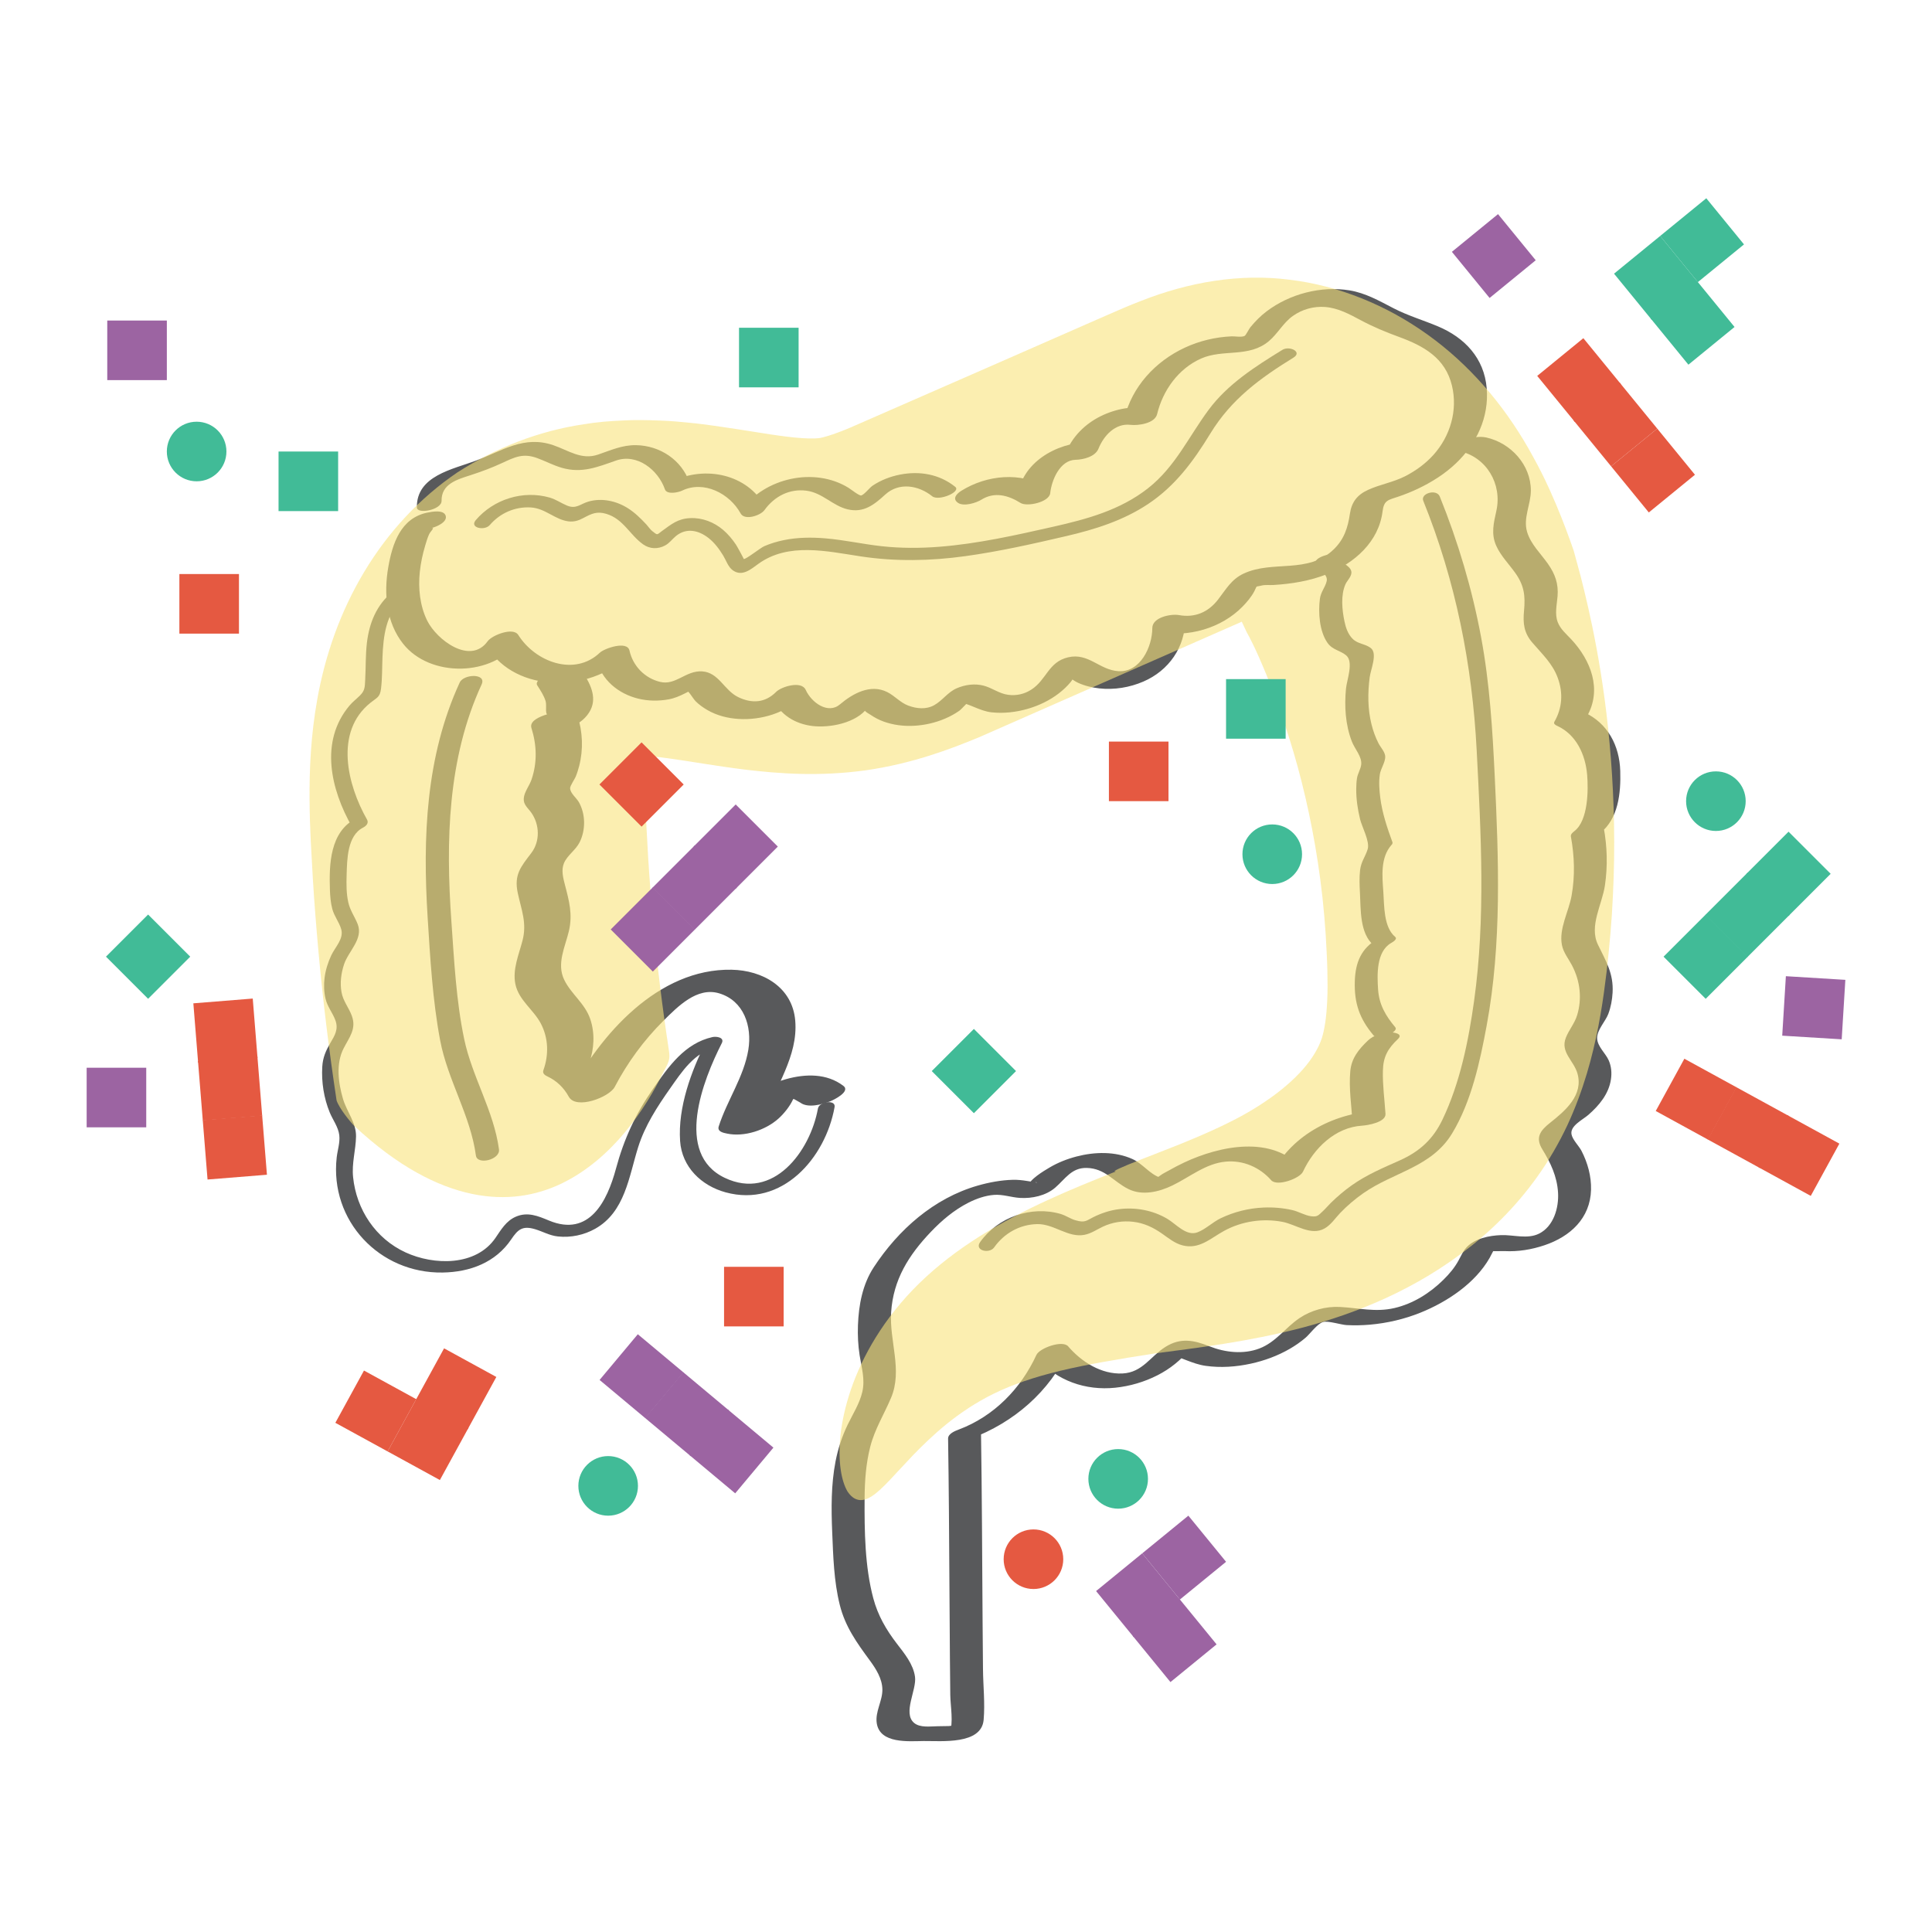 <?xml version="1.0" encoding="UTF-8"?><svg xmlns="http://www.w3.org/2000/svg" width="170" height="170" viewBox="0 0 170 170"><defs><style>.cls-1{fill:#9c64a2;}.cls-2{isolation:isolate;}.cls-3{fill:#e55941;}.cls-4{fill:#58595b;}.cls-5{mix-blend-mode:multiply;opacity:.6;}.cls-6{fill:#41bb97;}.cls-7{fill:#f8e27c;}</style></defs><g class="cls-2"><g id="vip"><path class="cls-4" d="M122.77,90.385c-.842-.997-1.421-1.99-1.509-3.309-.086-1.287-.173-3.337,1.145-4.099.135-.078.596-.338.355-.541-1.019-.858-.953-2.719-1.038-3.937-.097-1.391-.273-3.029.717-4.154.068-.06.098-.135.089-.223-.464-1.27-.902-2.562-1.074-3.909-.086-.674-.142-1.395-.041-2.07.073-.493.469-1.054.477-1.529.007-.425-.395-.827-.584-1.19-.279-.537-.483-1.111-.629-1.698-.336-1.351-.335-2.755-.157-4.129.09-.698.709-2.086.103-2.571-.46-.369-1.136-.356-1.587-.798-.42-.411-.617-.981-.734-1.545-.213-1.023-.344-2.312.092-3.287.138-.309.614-.735.503-1.146-.139-.52-.918-.669-1.101-1.278-.16-.532-2.183.03-2.028.544.189.628,1.116.997.968,1.623-.13.55-.519.938-.599,1.566-.152,1.203-.043,2.849.675,3.866.444.629,1.133.66,1.647,1.102.669.574.047,2.17-.024,2.916-.148,1.564-.055,3.167.512,4.646.255.664.888,1.318.83,2.018-.032.384-.311.819-.374,1.221-.049.316-.065.652-.067.97-.006.889.132,1.78.339,2.642.16.663.876,1.966.668,2.636-.21.676-.582,1.094-.669,1.849-.076.658-.046,1.326-.011,1.985.076,1.45-.025,3.577,1.192,4.603l.355-.541c-1.453.84-1.952,2.09-2,3.743-.056,1.917.421,3.289,1.654,4.748.353.418,2.277-.278,1.903-.72h0Z"/><path class="cls-4" d="M128.428,39.699c2.382.528,3.755,2.894,3.243,5.234-.234,1.069-.486,2.029-.022,3.074.396.893,1.103,1.598,1.665,2.383.797,1.113.916,2.008.787,3.367-.103,1.085-.009,1.917.716,2.77.859,1.01,1.785,1.839,2.255,3.124.48,1.311.4,2.645-.298,3.857-.112.194.133.311.255.367,1.678.765,2.477,2.542,2.626,4.295.113,1.332.093,4.009-1.105,4.949-.136.107-.363.276-.325.486.316,1.732.373,3.479.06,5.218-.249,1.388-1.13,2.903-.848,4.332.132.666.572,1.193.88,1.779.365.695.599,1.436.674,2.22.07.727-0,1.459-.211,2.158-.225.748-.725,1.298-1.001,2.005-.495,1.268.692,2.001,1.018,3.12.563,1.934-1.089,3.321-2.414,4.369-.875.692-1.298,1.302-.671,2.324.731,1.192,1.299,2.39,1.383,3.815.078,1.324-.382,2.958-1.667,3.603-1.025.514-2.267.091-3.358.133-1.022.039-2.275.285-3.012,1.06-.307.322-.5.765-.708,1.15-.354.655-.814,1.198-1.344,1.721-1.19,1.176-2.668,2.104-4.309,2.486-1.681.391-3.15-.014-4.811-.097-1.23-.062-2.529.296-3.549.986-1.248.844-2.065,2.113-3.523,2.669-1.404.535-3.013.352-4.386-.19-1.362-.538-2.534-.794-3.882.052-1.32.828-2.014,2.248-3.767,2.336-1.868.094-3.619-1.02-4.788-2.383-.503-.586-2.522.156-2.794.749-1.367,2.974-3.754,5.417-6.845,6.572-.326.122-.934.365-.928.793.067,4.335.093,8.671.118,13.006.012,2.119.025,4.239.043,6.358.009,1.065.02,2.13.032,3.195.011.975.304,2.469-.067,3.364l.581-.493c.768-.453-.364-.142-.651-.136-.328.007-.655.012-.983.016-.622.006-1.542.152-2.066-.295-1.019-.87.243-2.9.082-4.059-.154-1.112-.934-2.05-1.595-2.911-.95-1.238-1.672-2.482-2.077-4-.744-2.795-.779-5.909-.763-8.786.008-1.531.118-3.07.501-4.558.398-1.546,1.216-2.84,1.828-4.293,1.029-2.443-.164-4.977.006-7.532.191-2.871,1.539-5.008,3.485-7.056.968-1.019,2.064-1.944,3.323-2.581.689-.349,1.468-.624,2.245-.683.78-.059,1.505.217,2.275.266,1.062.068,2.287-.194,3.107-.902.891-.769,1.436-1.764,2.769-1.736,1.628.034,2.348,1.198,3.667,1.855,1.226.611,2.692.26,3.872-.31,1.535-.741,2.944-1.944,4.707-2.1,1.535-.137,2.985.498,3.992,1.638.513.581,2.516-.152,2.794-.749.961-2.064,2.834-3.908,5.205-4.053.489-.03,2.107-.299,2.058-1.039-.082-1.259-.26-2.528-.229-3.791.03-1.254.441-1.956,1.334-2.804.494-.469-.431-.588-.713-.582-.655.015-1.448.261-1.932.72-.813.772-1.457,1.558-1.559,2.713-.132,1.499.103,3.025.201,4.52l2.058-1.039c-3.854.236-7.621,2.233-9.294,5.823.931-.25,1.863-.499,2.794-.749-2.625-2.972-7.24-2.001-10.381-.527-.459.216-.907.453-1.349.702-.23.13-.533.273-.749.438-.543.416-.289.092-.025.179-.889-.293-1.543-1.229-2.416-1.624-1.528-.692-3.329-.643-4.927-.227-.839.219-1.655.541-2.4.986-.446.266-1.771,1.044-1.859,1.634-.086.573.624-.613.771-.306-.017-.035-.698-.133-.84-.156-.429-.071-.85-.119-1.286-.107-1.038.029-2.089.225-3.085.511-3.854,1.107-6.973,3.874-9.144,7.185-.989,1.509-1.324,3.321-1.39,5.1-.033.883.011,1.771.147,2.644.172,1.105.497,2.11.234,3.233-.24,1.023-.828,1.931-1.28,2.866-.499,1.033-.855,2.111-1.073,3.238-.395,2.042-.38,4.145-.294,6.215.089,2.135.147,4.321.665,6.404.479,1.925,1.494,3.329,2.642,4.892.545.743,1.094,1.602,1.109,2.558.016,1.003-.651,1.959-.495,2.971.28,1.824,2.81,1.58,4.128,1.566,1.562-.016,5.082.342,5.277-1.864.128-1.45-.042-2.984-.057-4.441-.014-1.389-.025-2.778-.035-4.167-.039-5.639-.055-11.277-.143-16.916l-.928.793c3.809-1.424,6.963-4.131,8.672-7.85-.931.25-1.863.499-2.794.749,1.716,1.999,4.265,2.877,6.862,2.608,1.29-.134,2.568-.508,3.723-1.098.542-.277,1.056-.605,1.529-.987.238-.192.468-.394.685-.61.332-.331.827-.521.013-.333l-1.321.074c1.138.228,2.133.859,3.324,1.028,1.325.187,2.679.093,3.982-.192,1.203-.263,2.366-.691,3.433-1.309.485-.281.938-.597,1.366-.959.408-.345,1.032-1.234,1.551-1.394.436-.134,1.598.245,2.076.269.678.035,1.36.022,2.036-.036,1.525-.132,3.045-.487,4.465-1.059,2.339-.942,4.806-2.578,6.083-4.815.101-.176.182-.363.282-.539l.147-.267c.408-.486.189-.452-.659.103.174.171,1.278.089,1.539.102,1.202.062,2.381-.132,3.522-.516,2.265-.763,4.026-2.373,4.093-4.88.032-1.19-.297-2.373-.84-3.425-.221-.429-.795-.978-.88-1.463-.13-.744.986-1.268,1.486-1.704.944-.824,1.793-1.839,1.984-3.117.087-.579.039-1.149-.199-1.687-.275-.623-.991-1.208-1.013-1.927-.023-.747.732-1.485.983-2.155.224-.597.338-1.226.375-1.862.098-1.691-.588-2.78-1.291-4.232-.793-1.639.372-3.529.617-5.209.248-1.698.203-3.394-.105-5.081l-.325.486c1.613-1.266,1.838-3.53,1.779-5.471-.068-2.248-1.108-4.223-3.189-5.172l.255.367c1.357-2.355.35-4.929-1.372-6.777-.441-.473-.957-.896-1.196-1.518-.278-.726-.073-1.539-.014-2.286.087-1.101-.215-1.938-.838-2.833-.637-.914-1.525-1.733-1.846-2.83-.356-1.216.328-2.396.333-3.616.01-2.273-1.764-4.204-3.924-4.683-.663-.147-1.44.024-2.033.342-.245.132-1.003.71-.327.86h0Z"/><path class="cls-4" d="M74.208,95.545c-1.454-1.109-3.335-1.066-5.029-.592-.905.253-1.787.661-2.501,1.278-.339.294-.594.619-.851.985-.142.226-.288.449-.437.67-.582.623-.199.611,1.149-.035l.73.636c.927-2.89,2.973-5.508,2.705-8.684-.25-2.955-2.874-4.426-5.609-4.475-6.447-.116-11.554,5.699-14.302,10.94l4.041-.856c-.625-1.14-1.456-1.885-2.631-2.432l.369.56c.442-1.239.523-2.621.092-3.879-.471-1.376-1.66-2.171-2.279-3.428-.7-1.422.066-2.888.4-4.295.349-1.472.028-2.648-.343-4.069-.16-.611-.342-1.302-.089-1.915.286-.692,1.036-1.151,1.379-1.84.539-1.083.529-2.462-.06-3.521-.217-.39-.77-.788-.776-1.241-.003-.21.405-.803.482-.99.129-.312.232-.635.315-.962.375-1.468.309-2.987-.144-4.426-.956.502-1.912,1.004-2.868,1.507,1.399-.118,3.049-.501,3.872-1.765.779-1.196.183-2.426-.496-3.503-.722-1.146-4.531.335-4.057,1.087.279.442.591.899.742,1.405.129.429-.154,1.372.359,1.16l1.585-.338-.326.028c-.531.045-3.189.487-2.868,1.507.473,1.504.52,3.044.003,4.547-.181.527-.64,1.09-.679,1.646-.04.56.361.827.659,1.249.744,1.049.794,2.517.003,3.558-.924,1.215-1.534,1.906-1.188,3.522.319,1.49.818,2.628.418,4.174-.319,1.233-.901,2.548-.627,3.848.296,1.409,1.598,2.238,2.238,3.459.675,1.288.708,2.751.226,4.101-.106.299.142.454.369.56.808.376,1.436.997,1.862,1.775.643,1.173,3.57.043,4.041-.856,1.128-2.15,2.56-4.107,4.284-5.82,1.267-1.259,2.96-2.997,4.901-2.421,2.182.648,2.916,2.901,2.574,4.972-.394,2.391-1.871,4.45-2.604,6.736-.151.47.414.57.73.636,1.515.319,3.378-.296,4.52-1.314.486-.433,1.007-1.084,1.28-1.679l.252-.308c-.452-.053-.607-.01-.464.13.004-.045.808.409.849.441.681.519,1.934.166,2.645-.111.304-.119,1.814-.858,1.154-1.361h0Z"/><path class="cls-4" d="M34.486,52.116c-1.361,1.138-1.992,2.699-2.2,4.437-.129,1.076-.091,2.162-.151,3.241-.037.675-.016.97-.484,1.427-.307.301-.636.549-.915.883-2.633,3.157-1.626,7.372.228,10.632l.351-.712c-2.277,1.171-2.363,4.007-2.285,6.274.019.561.065,1.132.208,1.677.169.648.608,1.167.787,1.791.241.838-.529,1.557-.875,2.294-.291.62-.507,1.307-.591,1.987-.074.604-.054,1.231.084,1.824.168.721.609,1.219.864,1.894.297.788-.046,1.343-.433,2-.407.691-.668,1.285-.717,2.095-.082,1.351.141,2.775.657,4.027.273.661.753,1.277.84,1.999.077.647-.157,1.325-.228,1.963-.626,5.57,3.773,10.212,9.321,10.124,2.412-.038,4.66-.883,6.032-2.913.58-.858.976-1.237,2.107-.898.692.207,1.269.559,2.009.637,1.127.12,2.295-.124,3.28-.68,2.626-1.48,2.96-4.583,3.781-7.188.597-1.893,1.677-3.55,2.809-5.16,1.027-1.461,2.131-3.17,3.985-3.581l-.815-.538c-1.315,2.581-2.494,5.805-2.292,8.75.157,2.281,1.866,3.932,4.01,4.516,4.959,1.351,8.775-3.002,9.583-7.502.124-.69-1.353-.492-1.464.125-.677,3.766-3.928,8.138-8.201,6.098-4.463-2.131-1.912-8.603-.259-11.848.265-.519-.492-.61-.815-.538-2.445.543-3.871,2.599-5.222,4.538-1.555,2.233-2.569,4.422-3.274,7.038-.774,2.871-2.344,6.047-5.894,4.57-.975-.405-1.888-.791-2.93-.334-.842.369-1.282,1.132-1.777,1.857-1.709,2.503-5.409,2.435-7.922,1.276-2.626-1.21-4.319-3.764-4.609-6.622-.125-1.235.234-2.357.259-3.568.025-1.21-.817-2.188-1.147-3.314-.414-1.416-.638-3.097.056-4.449.509-.992,1.144-1.716.719-2.867-.268-.727-.767-1.288-.906-2.077-.144-.82-.037-1.655.222-2.441.391-1.184,1.715-2.235,1.2-3.546-.26-.661-.668-1.203-.826-1.916-.175-.793-.17-1.604-.145-2.411.042-1.354.049-3.446,1.442-4.162.273-.14.531-.397.351-.712-1.722-3.028-2.901-7.709.305-10.277.58-.465.835-.473.929-1.243.112-.92.09-1.853.128-2.777.073-1.811.291-3.842,1.778-5.085.753-.629-.415-1.06-.948-.614h0Z"/><path class="cls-4" d="M84.047,42.834c-1.383-1.113-3.133-1.412-4.856-1.072-.86.169-1.691.49-2.419.979-.244.164-.719.779-.986.854-.177.05-.889-.526-1.128-.673-2.996-1.853-7.368-.877-9.414,1.958l2.094-.286c-1.585-2.898-5.304-3.639-8.169-2.244l1.507.121c-.692-2.002-2.605-3.264-4.707-3.3-1.219-.02-2.23.451-3.355.833-1.458.495-2.591-.374-3.933-.832-2.574-.879-4.466.482-6.804,1.361-2.047.769-5.239,1.33-5.196,4.119.009.623,2.186.222,2.173-.582-.023-1.494,1.379-1.879,2.535-2.253.938-.304,1.86-.644,2.755-1.059,1.161-.539,1.884-.906,3.131-.448.732.269,1.416.639,2.169.856,1.742.503,3.125-.066,4.757-.64,1.856-.653,3.715.822,4.304,2.528.174.503,1.198.271,1.507.121,1.908-.93,4.191.239,5.155,2.002.358.654,1.754.184,2.094-.286.87-1.206,2.182-1.905,3.69-1.715,1.417.179,2.306,1.326,3.639,1.642,1.413.335,2.339-.417,3.301-1.298,1.214-1.11,2.93-.823,4.135.146.57.459,2.574-.388,2.023-.831h0Z"/><path class="cls-4" d="M37.594,45.107c-2.338.489-3.071,2.721-3.434,4.829-.395,2.292-.181,4.829,1.311,6.711,2.38,3.003,7.901,2.9,10.13-.217l-2.692.548c2.541,4.032,8.947,3.938,12.185.854l-2.602.184c.403,1.797,1.908,3.023,3.652,3.455.877.217,1.793.227,2.68.068,1.064-.191,1.817-.806,2.78-1.151l-1.456.204c.408.051.792.842,1.068,1.118.303.302.659.553,1.027.767.832.484,1.792.726,2.749.784,2.006.122,4.173-.53,5.607-1.975l-2.602.184c.639,1.421,1.96,2.225,3.485,2.411,1.534.187,3.879-.262,4.855-1.611.182-.252-.331.042-.24.246.062.14.371.29.497.376.366.249.751.452,1.167.602.846.303,1.74.413,2.635.369.96-.047,1.91-.265,2.793-.645.426-.183.831-.406,1.211-.67.202-.14.834-.854.893-.871l-1.078.076c1.03.106,1.961.812,3.043.926,1.07.113,2.159-.014,3.189-.314.978-.285,1.916-.734,2.724-1.358.373-.288.722-.614,1.025-.977.305-.366.481-.92.836-1.225l-.971.473.291-.09-1.078.076c.578.067,1.06.574,1.581.813.587.269,1.232.424,1.871.494,1.313.144,2.664-.076,3.876-.598,2.251-.969,3.689-3.038,3.69-5.488l-2.345,1.141c2.602.468,5.5-.333,7.373-2.238.39-.397.787-.863,1.048-1.361.293-.559.04-.353.649-.507.308-.078.716-.026,1.037-.046,1.6-.099,3.208-.356,4.704-.953,2.408-.96,4.56-2.832,4.895-5.521.125-1.003.503-1,1.38-1.298.594-.202,1.171-.431,1.737-.701,1.211-.577,2.367-1.304,3.341-2.232,1.826-1.739,2.92-4.059,2.707-6.611-.22-2.641-1.933-4.455-4.302-5.447-1.299-.544-2.639-.94-3.895-1.588-1.248-.644-2.455-1.34-3.862-1.572-2.513-.414-5.277.307-7.302,1.84-.537.406-1.004.88-1.432,1.399-.112.136-.389.684-.493.755-.226.153-.902.037-1.154.048-1.433.065-2.833.396-4.135,1.003-2.586,1.207-4.636,3.423-5.316,6.227l2.342-.947c-3.035-.366-6.315,1.055-7.503,3.995l2.02-.975c-2.847.063-5.939,1.807-6.264,4.878.868-.29,1.737-.581,2.605-.871-2.283-1.432-5.32-1.107-7.545.285-.432.27-.814.71-.272,1.065.511.335,1.592-.003,2.047-.288,1.149-.718,2.357-.393,3.45.292.56.351,2.519-.064,2.605-.871.121-1.141.852-2.899,2.224-2.929.674-.015,1.732-.262,2.02-.975.466-1.153,1.475-2.262,2.82-2.1.665.08,2.141-.118,2.342-.947.505-2.084,1.863-3.993,3.86-4.884,1.948-.869,4.208-.047,5.974-1.536.789-.665,1.255-1.608,2.11-2.215.825-.586,1.829-.866,2.837-.789,1.147.088,2.162.644,3.157,1.175,1.08.576,2.177,1.032,3.326,1.452,2.2.803,4.092,1.857,4.678,4.29.525,2.179-.148,4.453-1.633,6.103-.691.768-1.554,1.393-2.47,1.865-1.055.543-2.221.722-3.288,1.212-.952.437-1.437,1.076-1.588,2.097-.182,1.237-.508,2.254-1.442,3.15-2.268,2.179-5.327.913-7.905,2.113-1.088.507-1.556,1.39-2.258,2.293-.869,1.119-2.043,1.612-3.436,1.361-.717-.129-2.345.198-2.345,1.141-.001,1.646-1.058,3.916-2.982,3.794-1.69-.107-2.621-1.64-4.424-1.221-1.756.409-1.885,1.986-3.264,2.859-.606.383-1.286.533-2.0.443-.808-.102-1.416-.612-2.182-.81-.772-.199-1.606-.087-2.336.223-.817.347-1.258,1.08-2.006,1.498-.708.396-1.546.312-2.284.035-.709-.267-1.178-.852-1.838-1.185-1.486-.75-3.048.128-4.177,1.085-1.042.883-2.501-.158-3.008-1.288-.368-.819-2.133-.288-2.602.184-.952.96-2.112,1.047-3.331.461-1.251-.601-1.706-2.178-3.183-2.267-1.448-.087-2.317,1.269-3.709.922-1.356-.338-2.378-1.405-2.68-2.755-.201-.896-2.214-.185-2.602.184-2.235,2.129-5.688.816-7.182-1.555-.456-.724-2.322.032-2.692.548-1.519,2.124-4.486-.115-5.322-1.808-.646-1.308-.802-2.851-.651-4.286.082-.779.245-1.55.469-2.301.102-.344.203-.702.356-1.027.12-.255.558-.612.19-.535.399-.084,1.418-.502,1.268-1.065-.158-.588-1.261-.366-1.63-.288h0Z"/><path class="cls-4" d="M43.907,101.138c-.46-3.403-2.361-6.367-3.063-9.71-.707-3.372-.883-6.927-1.126-10.359-.499-7.032-.344-14.328,2.659-20.84.464-1.005-1.577-.93-1.925-.176-2.993,6.489-3.265,13.653-2.823,20.675.226,3.584.434,7.273,1.099,10.806.661,3.509,2.669,6.601,3.149,10.147.116.858,2.152.368,2.028-.544h0Z"/><path class="cls-4" d="M43.091,46.206c.907-1.056,2.214-1.636,3.614-1.555,1.283.074,2.133,1.087,3.334,1.226.477.055.872-.072,1.282-.291.72-.383,1.191-.621,2.026-.372,1.513.451,2.06,1.849,3.248,2.688.588.415,1.298.432,1.929.094.392-.21.618-.555.951-.828.916-.751,1.991-.518,2.873.175.536.421.942.976,1.295,1.554.251.412.427.995.841,1.288.822.581,1.588-.094,2.233-.563,2.639-1.918,6.048-1.114,9.017-.665,3.065.464,6.134.404,9.201-.02,2.983-.412,5.931-1.077,8.862-1.759,2.552-.594,5.028-1.367,7.226-2.83,2.403-1.599,3.998-3.781,5.481-6.208,1.838-3.007,4.35-4.848,7.305-6.669.83-.512-.357-1.065-.968-.688-2.379,1.466-4.799,2.997-6.489,5.274-1.778,2.396-2.933,5.021-5.344,6.912-2.45,1.921-5.36,2.708-8.346,3.382-3.301.745-6.617,1.494-9.998,1.759-1.693.133-3.393.137-5.082-.048-1.661-.182-3.298-.554-4.964-.692-1.226-.102-2.461-.09-3.669.161-.579.12-1.151.291-1.694.526-.356.154-1.598,1.16-1.809,1.13.016.002-.553-1.064-.694-1.273-.322-.477-.697-.927-1.138-1.3-.794-.672-1.811-1.066-2.859-1.025-1.103.043-1.665.527-2.5,1.131-.482.348-.357.406-.86.015-.188-.146-.365-.421-.534-.602-.488-.521-1.004-1.03-1.611-1.414-1.015-.642-2.288-.923-3.461-.588-.725.207-1.082.688-1.886.359-.532-.218-.981-.549-1.549-.711-2.337-.665-4.914.15-6.484,1.979-.599.697.777.964,1.218.449h0Z"/><path class="cls-4" d="M125.238,44.072c2.848,7.05,4.307,14.401,4.7,21.981.379,7.321.787,14.736-.231,22.025-.491,3.518-1.238,7.223-2.786,10.447-.831,1.732-2.02,2.807-3.767,3.587-1.447.646-2.873,1.244-4.178,2.162-.667.47-1.288.997-1.871,1.568-.234.23-.446.49-.686.713-.431.401-.494.534-1.054.464-.535-.067-1.108-.418-1.652-.542-.824-.187-1.676-.259-2.521-.223-1.304.054-2.608.378-3.784.944-.699.336-1.324.964-2.037,1.235-.982.374-1.88-.728-2.656-1.187-1.276-.757-2.805-1.036-4.271-.847-.787.102-1.527.348-2.237.699-.62.307-.727.525-1.597.269-.434-.128-.83-.416-1.276-.546-2.588-.757-5.531.277-7.087,2.466-.54.759.813,1.06,1.226.478.884-1.243,2.238-2.018,3.78-2.054,1.494-.035,2.733,1.235,4.186.94.587-.119,1.073-.465,1.606-.715.835-.391,1.747-.537,2.664-.429.953.112,1.742.487,2.521,1.027.578.401,1.116.862,1.811,1.045,1.481.39,2.475-.622,3.681-1.279,1.551-.845,3.393-1.115,5.125-.787,1.19.226,2.501,1.263,3.708.58.56-.317.933-.903,1.368-1.358.616-.644,1.302-1.226,2.031-1.737,2.681-1.878,6.011-2.28,7.821-5.269,1.694-2.797,2.455-6.319,3.042-9.5,1.335-7.226,1.053-14.628.707-21.93-.195-4.101-.445-8.179-1.198-12.222-.79-4.245-2.023-8.39-3.64-12.393-.277-.686-1.719-.281-1.449.388h0Z"/><g class="cls-5"><path class="cls-7" d="M58.851,92.376c.088.663.13.898-.438,1.877-1.596,3.32-4.533,7.724-8.989,9.882-2.229,1.072-4.857,1.551-7.901.917-3.046-.641-6.523-2.406-10.339-5.969-.275-.261-1.343-1.549-1.568-2.256-.657-4.326-1.188-8.671-1.587-13.028-.199-2.179-.373-4.36-.505-6.544l-.182-3.292c-.053-1.131-.097-2.347-.105-3.65-.014-2.6.102-5.564.689-8.831.131-.748.355-1.794.615-2.781.261-.986.565-1.96.911-2.918.697-1.913,1.569-3.758,2.612-5.491,2.083-3.468,4.869-6.481,8.192-8.731,3.373-2.162,7.182-3.663,11.189-4.241,1.084-.183,2.182-.268,3.287-.316,1.101-.069,2.21-.041,3.317-0,1.247.041,1.867.133,2.669.201.81.071,1.417.172,2.135.26,2.675.375,4.772.765,6.351.952,1.576.203,2.567.179,2.833.138.231-.016,1.172-.249,2.742-.912l11.925-5.216,6.096-2.675,3.048-1.337,1.524-.668c.987-.438,2.02-.882,3.043-1.275,4.21-1.656,8.667-2.421,13.047-1.86,4.376.524,8.562,2.253,12.163,4.837,3.611,2.585,6.608,6.063,8.859,9.998,1.245,2.187,1.811,3.484,2.447,4.964.607,1.442,1.109,2.789,1.543,4.051,0,0,.217.8.617,2.271.374,1.475.897,3.625,1.396,6.336,1.004,5.412,1.869,13.093,1.433,21.79-.094,2.178-.298,4.392-.557,6.69-.28,2.334-.658,4.967-1.433,7.861-.389,1.444-.881,2.95-1.522,4.48-.628,1.529-1.457,3.091-2.379,4.532-1.86,2.885-4.154,5.3-6.567,7.209-4.836,3.835-10.076,5.925-14.918,7.206-4.8,1.246-9.132,1.749-12.945,2.256-3.21.499-5.981.963-8.301,1.525-2.325.559-4.23,1.219-5.826,1.998-3.23,1.584-5.489,3.738-7.121,5.417-1.635,1.709-2.706,3.016-3.615,3.606-.899.602-1.613.427-2.167-.408-.526-.894-.863-2.601-.612-4.982.272-2.358,1.136-5.403,3.118-8.596.989-1.592,2.254-3.216,3.84-4.761,1.575-1.533,3.39-2.913,5.306-4.117,3.852-2.41,7.994-4.128,11.967-5.697-.456.043.438-.359,2.221-1.057,1.772-.704,4.426-1.671,7.125-2.956,1.367-.654,2.638-1.345,3.868-2.191,1.23-.829,2.353-1.782,3.216-2.751.863-.972,1.418-1.94,1.693-2.773.233-.771.401-1.741.474-3.33.037-.77.035-1.671.011-2.656-.022-.984-.087-2.114-.149-3.176-.139-2.146-.374-4.249-.68-6.265-.611-4.035-1.505-7.724-2.47-10.799-.958-3.079-1.952-5.555-2.702-7.254-.369-.841-.645-1.396-.829-1.749-.181-.336-.278-.515-.278-.515l-.421-.902-23.136,10.175c-2.522,1.039-5.807,2.308-9.989,2.907-4.148.564-7.632.278-10.456-.051-2.829-.347-5.098-.773-6.819-1-.383-.043-.872-.126-1.168-.141l-.645-.063.001 0c.006.001.005-.049-.041.209-.138.755-.229,1.888-.216,3.37.005.74.032,1.564.075,2.474l.157,2.825c.115,1.893.267,3.784.44,5.673.346,3.778.809,7.546,1.38,11.296Z"/></g><rect class="cls-1" x="128.821" y="19.909" width="5.243" height="5.243" transform="translate(15.406 88.259) rotate(-39.256)"/><rect class="cls-3" x="136.33" y="30.826" width="5.243" height="5.243" transform="translate(10.192 95.474) rotate(-39.256)"/><rect class="cls-3" x="139.514" y="34.722" width="5.243" height="5.243" transform="translate(8.445 98.368) rotate(-39.256)"/><rect class="cls-3" x="142.832" y="38.782" width="5.243" height="5.243" transform="translate(6.625 101.384) rotate(-39.256)"/><rect class="cls-6" x="146.315" y="25.78" width="5.243" height="5.243" transform="translate(15.639 100.653) rotate(-39.256)"/><rect class="cls-6" x="143.089" y="21.832" width="5.243" height="5.243" transform="translate(17.409 97.721) rotate(-39.256)"/><rect class="cls-6" x="147.148" y="18.514" width="5.243" height="5.243" transform="translate(20.424 99.541) rotate(-39.256)"/><rect class="cls-1" x="100.739" y="141.699" width="5.243" height="5.243" transform="translate(-67.998 97.974) rotate(-39.256)"/><rect class="cls-1" x="97.513" y="137.751" width="5.243" height="5.243" transform="translate(-66.228 95.041) rotate(-39.256)"/><rect class="cls-1" x="101.573" y="134.433" width="5.243" height="5.243" transform="translate(-63.212 96.862) rotate(-39.256)"/><rect class="cls-3" x="37.492" y="119.58" width="5.243" height="5.243" transform="translate(16.603 248.651) rotate(-151.294)"/><rect class="cls-3" x="35.044" y="124.052" width="5.243" height="5.243" transform="translate(9.859 255.869) rotate(-151.294)"/><rect class="cls-3" x="30.445" y="121.533" width="5.243" height="5.243" transform="translate(2.436 248.933) rotate(-151.294)"/><rect class="cls-3" x="15.784" y="50.511" width="5.243" height="5.243"/><rect class="cls-1" x="9.438" y="28.204" width="5.243" height="5.243"/><rect class="cls-3" x="97.575" y="65.253" width="5.243" height="5.243"/><rect class="cls-6" x="65.028" y="28.84" width="5.243" height="5.243"/><rect class="cls-6" x="83.073" y="91.624" width="5.243" height="5.243" transform="translate(79.648 221.482) rotate(-135)"/><rect class="cls-3" x="63.711" y="111.469" width="5.243" height="5.243"/><rect class="cls-3" x="53.831" y="66.407" width="5.243" height="5.243" transform="translate(65.345 -19.7) rotate(45)"/><rect class="cls-6" x="107.883" y="59.756" width="5.243" height="5.243"/><rect class="cls-1" x="57.829" y="121.816" width="5.243" height="5.243" transform="translate(194.691 157.88) rotate(129.899)"/><rect class="cls-1" x="53.831" y="118.473" width="5.243" height="5.243" transform="translate(185.563 155.46) rotate(129.899)"/><rect class="cls-1" x="61.74" y="125.086" width="5.243" height="5.243" transform="translate(203.62 160.248) rotate(129.899)"/><rect class="cls-6" x="151.15" y="77.872" width="5.243" height="5.243" transform="translate(101.956 -85.157) rotate(45)"/><rect class="cls-6" x="147.465" y="81.558" width="5.243" height="5.243" transform="translate(103.483 -81.471) rotate(45)"/><rect class="cls-6" x="154.755" y="74.267" width="5.243" height="5.243" transform="translate(100.463 -88.762) rotate(45)"/><rect class="cls-3" x="17.624" y="93.147" width="5.243" height="5.243" transform="translate(-7.618 1.933) rotate(-4.602)"/><rect class="cls-3" x="18.042" y="98.343" width="5.243" height="5.243" transform="translate(-8.033 1.983) rotate(-4.602)"/><rect class="cls-3" x="17.215" y="88.066" width="5.243" height="5.243" transform="translate(-7.212 1.884) rotate(-4.602)"/><rect class="cls-3" x="151.2" y="96.601" width="5.243" height="5.243" transform="translate(314.731 11.964) rotate(118.706)"/><rect class="cls-3" x="146.629" y="94.097" width="5.243" height="5.243" transform="translate(305.769 12.267) rotate(118.706)"/><rect class="cls-3" x="155.672" y="99.05" width="5.243" height="5.243" transform="translate(323.498 11.666) rotate(118.706)"/><rect class="cls-1" x="156.976" y="86.053" width="5.243" height="5.243" transform="translate(257.88 -65.193) rotate(93.511)"/><rect class="cls-1" x="58.509" y="75.477" width="5.243" height="5.243" transform="translate(73.128 -20.351) rotate(45)"/><rect class="cls-1" x="54.823" y="79.162" width="5.243" height="5.243" transform="translate(74.655 -16.666) rotate(45)"/><rect class="cls-1" x="62.114" y="71.872" width="5.243" height="5.243" transform="translate(71.635 -23.956) rotate(45)"/><circle class="cls-6" cx="53.513" cy="130.745" r="2.622"/><circle class="cls-6" cx="111.947" cy="75.165" r="2.622"/><circle class="cls-6" cx="150.984" cy="70.496" r="2.622"/><circle class="cls-6" cx="98.39" cy="130.129" r="2.622"/><circle class="cls-3" cx="90.936" cy="137.198" r="2.622"/><rect class="cls-6" x="24.51" y="39.73" width="5.243" height="5.243"/><rect class="cls-6" x="10.41" y="81.558" width="5.243" height="5.243" transform="translate(-37.278 152.917) rotate(-135)"/><circle class="cls-6" cx="17.302" cy="39.729" r="2.622"/><rect class="cls-1" x="7.625" y="93.952" width="5.243" height="5.243"/></g></g></svg>